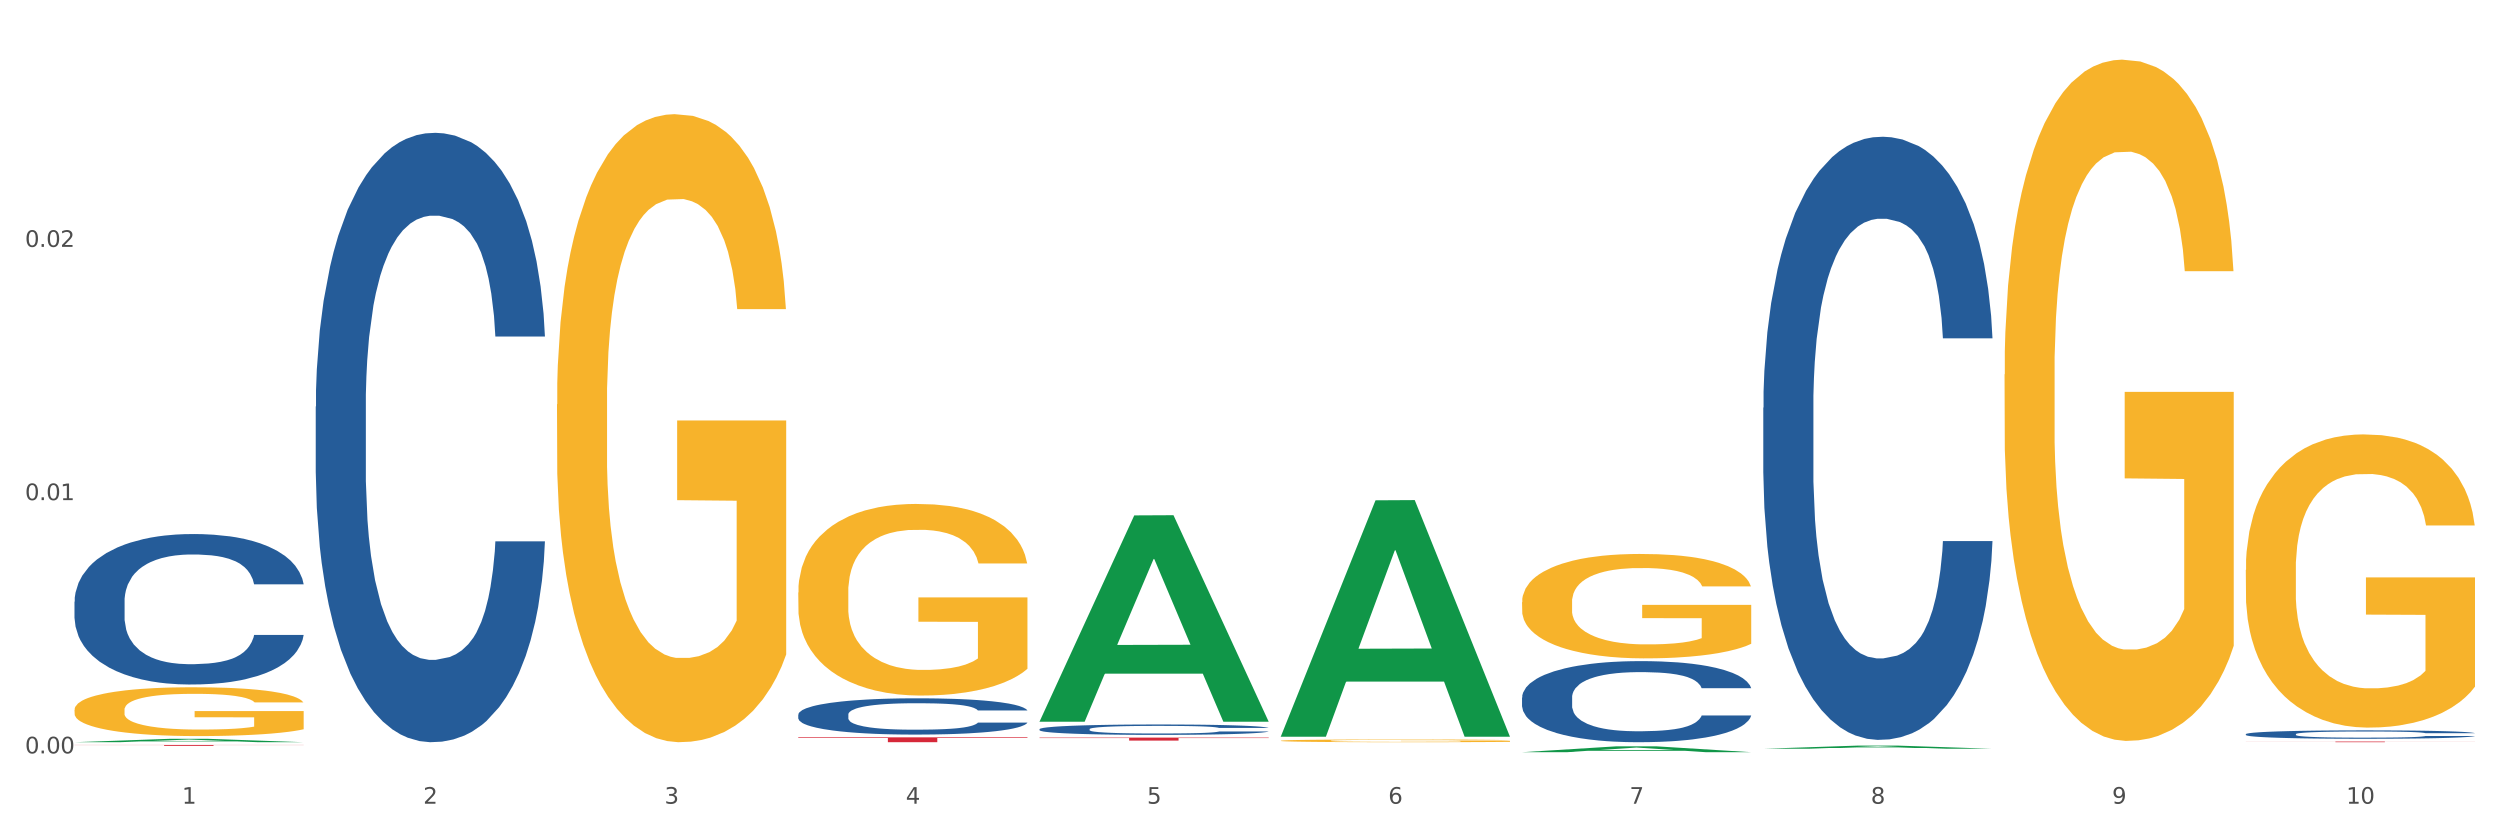 <?xml version="1.0" encoding="utf-8" standalone="no"?>
<!DOCTYPE svg PUBLIC "-//W3C//DTD SVG 1.1//EN"
  "http://www.w3.org/Graphics/SVG/1.1/DTD/svg11.dtd">
<svg xmlns:xlink="http://www.w3.org/1999/xlink" width="1080pt" height="360pt" viewBox="0 0 1080 360" xmlns="http://www.w3.org/2000/svg" version="1.1">
 <rect x="0" y="0" width="1080" height="360" fill="#333333" stroke="none"/>
 <defs>
  <style type="text/css">*{stroke-linejoin: round; stroke-linecap: butt}</style>
 </defs>
 <g id="figure_1">
  <g id="patch_1">
   <path d="M 0 360 
L 1080 360 
L 1080 0 
L 0 0 
z
" style="fill: #ffffff; stroke: #ffffff; stroke-linejoin: miter"/>
  </g>
  <g id="axes_1">
   <g id="matplotlib.axis_1">
    <g id="xtick_1">
     <g id="text_1">
      <!-- 1 -->
      <g style="fill: #4d4d4d" transform="translate(78.627 347.204) scale(0.096 -0.096)">
       <defs>
        <path id="DejaVuSans-31" d="M 794 531 
L 1825 531 
L 1825 4091 
L 703 3866 
L 703 4441 
L 1819 4666 
L 2450 4666 
L 2450 531 
L 3481 531 
L 3481 0 
L 794 0 
L 794 531 
z
" transform="scale(0.016)"/>
       </defs>
       <use xlink:href="#DejaVuSans-31"/>
      </g>
     </g>
    </g>
    <g id="xtick_2">
     <g id="text_2">
      <!-- 2 -->
      <g style="fill: #4d4d4d" transform="translate(182.851 347.204) scale(0.096 -0.096)">
       <defs>
        <path id="DejaVuSans-32" d="M 1228 531 
L 3431 531 
L 3431 0 
L 469 0 
L 469 531 
Q 828 903 1448 1529 
Q 2069 2156 2228 2338 
Q 2531 2678 2651 2914 
Q 2772 3150 2772 3378 
Q 2772 3750 2511 3984 
Q 2250 4219 1831 4219 
Q 1534 4219 1204 4116 
Q 875 4013 500 3803 
L 500 4441 
Q 881 4594 1212 4672 
Q 1544 4750 1819 4750 
Q 2544 4750 2975 4387 
Q 3406 4025 3406 3419 
Q 3406 3131 3298 2873 
Q 3191 2616 2906 2266 
Q 2828 2175 2409 1742 
Q 1991 1309 1228 531 
z
" transform="scale(0.016)"/>
       </defs>
       <use xlink:href="#DejaVuSans-32"/>
      </g>
     </g>
    </g>
    <g id="xtick_3">
     <g id="text_3">
      <!-- 3 -->
      <g style="fill: #4d4d4d" transform="translate(287.074 347.204) scale(0.096 -0.096)">
       <defs>
        <path id="DejaVuSans-33" d="M 2597 2516 
Q 3050 2419 3304 2112 
Q 3559 1806 3559 1356 
Q 3559 666 3084 287 
Q 2609 -91 1734 -91 
Q 1441 -91 1130 -33 
Q 819 25 488 141 
L 488 750 
Q 750 597 1062 519 
Q 1375 441 1716 441 
Q 2309 441 2620 675 
Q 2931 909 2931 1356 
Q 2931 1769 2642 2001 
Q 2353 2234 1838 2234 
L 1294 2234 
L 1294 2753 
L 1863 2753 
Q 2328 2753 2575 2939 
Q 2822 3125 2822 3475 
Q 2822 3834 2567 4026 
Q 2313 4219 1838 4219 
Q 1578 4219 1281 4162 
Q 984 4106 628 3988 
L 628 4550 
Q 988 4650 1302 4700 
Q 1616 4750 1894 4750 
Q 2613 4750 3031 4423 
Q 3450 4097 3450 3541 
Q 3450 3153 3228 2886 
Q 3006 2619 2597 2516 
z
" transform="scale(0.016)"/>
       </defs>
       <use xlink:href="#DejaVuSans-33"/>
      </g>
     </g>
    </g>
    <g id="xtick_4">
     <g id="text_4">
      <!-- 4 -->
      <g style="fill: #4d4d4d" transform="translate(391.298 347.204) scale(0.096 -0.096)">
       <defs>
        <path id="DejaVuSans-34" d="M 2419 4116 
L 825 1625 
L 2419 1625 
L 2419 4116 
z
M 2253 4666 
L 3047 4666 
L 3047 1625 
L 3713 1625 
L 3713 1100 
L 3047 1100 
L 3047 0 
L 2419 0 
L 2419 1100 
L 313 1100 
L 313 1709 
L 2253 4666 
z
" transform="scale(0.016)"/>
       </defs>
       <use xlink:href="#DejaVuSans-34"/>
      </g>
     </g>
    </g>
    <g id="xtick_5">
     <g id="text_5">
      <!-- 5 -->
      <g style="fill: #4d4d4d" transform="translate(495.522 347.204) scale(0.096 -0.096)">
       <defs>
        <path id="DejaVuSans-35" d="M 691 4666 
L 3169 4666 
L 3169 4134 
L 1269 4134 
L 1269 2991 
Q 1406 3038 1543 3061 
Q 1681 3084 1819 3084 
Q 2600 3084 3056 2656 
Q 3513 2228 3513 1497 
Q 3513 744 3044 326 
Q 2575 -91 1722 -91 
Q 1428 -91 1123 -41 
Q 819 9 494 109 
L 494 744 
Q 775 591 1075 516 
Q 1375 441 1709 441 
Q 2250 441 2565 725 
Q 2881 1009 2881 1497 
Q 2881 1984 2565 2268 
Q 2250 2553 1709 2553 
Q 1456 2553 1204 2497 
Q 953 2441 691 2322 
L 691 4666 
z
" transform="scale(0.016)"/>
       </defs>
       <use xlink:href="#DejaVuSans-35"/>
      </g>
     </g>
    </g>
    <g id="xtick_6">
     <g id="text_6">
      <!-- 6 -->
      <g style="fill: #4d4d4d" transform="translate(599.745 347.204) scale(0.096 -0.096)">
       <defs>
        <path id="DejaVuSans-36" d="M 2113 2584 
Q 1688 2584 1439 2293 
Q 1191 2003 1191 1497 
Q 1191 994 1439 701 
Q 1688 409 2113 409 
Q 2538 409 2786 701 
Q 3034 994 3034 1497 
Q 3034 2003 2786 2293 
Q 2538 2584 2113 2584 
z
M 3366 4563 
L 3366 3988 
Q 3128 4100 2886 4159 
Q 2644 4219 2406 4219 
Q 1781 4219 1451 3797 
Q 1122 3375 1075 2522 
Q 1259 2794 1537 2939 
Q 1816 3084 2150 3084 
Q 2853 3084 3261 2657 
Q 3669 2231 3669 1497 
Q 3669 778 3244 343 
Q 2819 -91 2113 -91 
Q 1303 -91 875 529 
Q 447 1150 447 2328 
Q 447 3434 972 4092 
Q 1497 4750 2381 4750 
Q 2619 4750 2861 4703 
Q 3103 4656 3366 4563 
z
" transform="scale(0.016)"/>
       </defs>
       <use xlink:href="#DejaVuSans-36"/>
      </g>
     </g>
    </g>
    <g id="xtick_7">
     <g id="text_7">
      <!-- 7 -->
      <g style="fill: #4d4d4d" transform="translate(703.969 347.204) scale(0.096 -0.096)">
       <defs>
        <path id="DejaVuSans-37" d="M 525 4666 
L 3525 4666 
L 3525 4397 
L 1831 0 
L 1172 0 
L 2766 4134 
L 525 4134 
L 525 4666 
z
" transform="scale(0.016)"/>
       </defs>
       <use xlink:href="#DejaVuSans-37"/>
      </g>
     </g>
    </g>
    <g id="xtick_8">
     <g id="text_8">
      <!-- 8 -->
      <g style="fill: #4d4d4d" transform="translate(808.193 347.204) scale(0.096 -0.096)">
       <defs>
        <path id="DejaVuSans-38" d="M 2034 2216 
Q 1584 2216 1326 1975 
Q 1069 1734 1069 1313 
Q 1069 891 1326 650 
Q 1584 409 2034 409 
Q 2484 409 2743 651 
Q 3003 894 3003 1313 
Q 3003 1734 2745 1975 
Q 2488 2216 2034 2216 
z
M 1403 2484 
Q 997 2584 770 2862 
Q 544 3141 544 3541 
Q 544 4100 942 4425 
Q 1341 4750 2034 4750 
Q 2731 4750 3128 4425 
Q 3525 4100 3525 3541 
Q 3525 3141 3298 2862 
Q 3072 2584 2669 2484 
Q 3125 2378 3379 2068 
Q 3634 1759 3634 1313 
Q 3634 634 3220 271 
Q 2806 -91 2034 -91 
Q 1263 -91 848 271 
Q 434 634 434 1313 
Q 434 1759 690 2068 
Q 947 2378 1403 2484 
z
M 1172 3481 
Q 1172 3119 1398 2916 
Q 1625 2713 2034 2713 
Q 2441 2713 2670 2916 
Q 2900 3119 2900 3481 
Q 2900 3844 2670 4047 
Q 2441 4250 2034 4250 
Q 1625 4250 1398 4047 
Q 1172 3844 1172 3481 
z
" transform="scale(0.016)"/>
       </defs>
       <use xlink:href="#DejaVuSans-38"/>
      </g>
     </g>
    </g>
    <g id="xtick_9">
     <g id="text_9">
      <!-- 9 -->
      <g style="fill: #4d4d4d" transform="translate(912.416 347.204) scale(0.096 -0.096)">
       <defs>
        <path id="DejaVuSans-39" d="M 703 97 
L 703 672 
Q 941 559 1184 500 
Q 1428 441 1663 441 
Q 2288 441 2617 861 
Q 2947 1281 2994 2138 
Q 2813 1869 2534 1725 
Q 2256 1581 1919 1581 
Q 1219 1581 811 2004 
Q 403 2428 403 3163 
Q 403 3881 828 4315 
Q 1253 4750 1959 4750 
Q 2769 4750 3195 4129 
Q 3622 3509 3622 2328 
Q 3622 1225 3098 567 
Q 2575 -91 1691 -91 
Q 1453 -91 1209 -44 
Q 966 3 703 97 
z
M 1959 2075 
Q 2384 2075 2632 2365 
Q 2881 2656 2881 3163 
Q 2881 3666 2632 3958 
Q 2384 4250 1959 4250 
Q 1534 4250 1286 3958 
Q 1038 3666 1038 3163 
Q 1038 2656 1286 2365 
Q 1534 2075 1959 2075 
z
" transform="scale(0.016)"/>
       </defs>
       <use xlink:href="#DejaVuSans-39"/>
      </g>
     </g>
    </g>
    <g id="xtick_10">
     <g id="text_10">
      <!-- 10 -->
      <g style="fill: #4d4d4d" transform="translate(1013.586 347.204) scale(0.096 -0.096)">
       <defs>
        <path id="DejaVuSans-30" d="M 2034 4250 
Q 1547 4250 1301 3770 
Q 1056 3291 1056 2328 
Q 1056 1369 1301 889 
Q 1547 409 2034 409 
Q 2525 409 2770 889 
Q 3016 1369 3016 2328 
Q 3016 3291 2770 3770 
Q 2525 4250 2034 4250 
z
M 2034 4750 
Q 2819 4750 3233 4129 
Q 3647 3509 3647 2328 
Q 3647 1150 3233 529 
Q 2819 -91 2034 -91 
Q 1250 -91 836 529 
Q 422 1150 422 2328 
Q 422 3509 836 4129 
Q 1250 4750 2034 4750 
z
" transform="scale(0.016)"/>
       </defs>
       <use xlink:href="#DejaVuSans-31"/>
       <use xlink:href="#DejaVuSans-30" transform="translate(63.623 0)"/>
      </g>
     </g>
    </g>
    <g id="xtick_11"/>
    <g id="xtick_12"/>
    <g id="xtick_13"/>
    <g id="xtick_14"/>
    <g id="xtick_15"/>
    <g id="xtick_16"/>
    <g id="xtick_17"/>
    <g id="xtick_18"/>
    <g id="xtick_19"/>
   </g>
   <g id="matplotlib.axis_2">
    <g id="ytick_1">
     <g id="text_11">
      <!-- 0.00 -->
      <g style="fill: #4d4d4d" transform="translate(10.8 325.468) scale(0.096 -0.096)">
       <defs>
        <path id="DejaVuSans-2e" d="M 684 794 
L 1344 794 
L 1344 0 
L 684 0 
L 684 794 
z
" transform="scale(0.016)"/>
       </defs>
       <use xlink:href="#DejaVuSans-30"/>
       <use xlink:href="#DejaVuSans-2e" transform="translate(63.623 0)"/>
       <use xlink:href="#DejaVuSans-30" transform="translate(95.41 0)"/>
       <use xlink:href="#DejaVuSans-30" transform="translate(159.033 0)"/>
      </g>
     </g>
    </g>
    <g id="ytick_2">
     <g id="text_12">
      <!-- 0.01 -->
      <g style="fill: #4d4d4d" transform="translate(10.8 216.062) scale(0.096 -0.096)">
       <use xlink:href="#DejaVuSans-30"/>
       <use xlink:href="#DejaVuSans-2e" transform="translate(63.623 0)"/>
       <use xlink:href="#DejaVuSans-30" transform="translate(95.41 0)"/>
       <use xlink:href="#DejaVuSans-31" transform="translate(159.033 0)"/>
      </g>
     </g>
    </g>
    <g id="ytick_3">
     <g id="text_13">
      <!-- 0.02 -->
      <g style="fill: #4d4d4d" transform="translate(10.8 106.656) scale(0.096 -0.096)">
       <use xlink:href="#DejaVuSans-30"/>
       <use xlink:href="#DejaVuSans-2e" transform="translate(63.623 0)"/>
       <use xlink:href="#DejaVuSans-30" transform="translate(95.41 0)"/>
       <use xlink:href="#DejaVuSans-32" transform="translate(159.033 0)"/>
      </g>
     </g>
    </g>
    <g id="ytick_4"/>
    <g id="ytick_5"/>
    <g id="ytick_6"/>
   </g>
   <g id="PolyCollection_1">
    <path d="M 32.175 320.634 
L 32.277 320.632 
L 73.107 319.174 
L 90.051 319.173 
L 131.187 320.637 
L 111.589 320.637 
L 102.709 320.296 
L 60.552 320.296 
L 60.246 320.301 
L 51.671 320.637 
L 32.175 320.637 
L 32.175 320.634 
L 65.86 320.092 
L 97.401 320.091 
L 81.783 319.485 
L 81.579 319.482 
L 81.375 319.486 
L 65.758 320.091 
L 65.86 320.092 
L 32.175 320.634 
z
" clip-path="url(#pad67a670ba)" style="fill: #109648"/>
    <path d="M 761.74 176.147 
L 761.857 175.909 
L 761.857 169.246 
L 762.208 160.204 
L 763.496 143.547 
L 765.134 130.935 
L 767.943 116.181 
L 769.465 109.994 
L 771.454 103.093 
L 775.551 91.909 
L 780.232 82.391 
L 783.509 77.155 
L 785.967 73.824 
L 791.467 67.875 
L 794.627 65.257 
L 797.904 63.116 
L 800.713 61.688 
L 805.395 60.022 
L 809.14 59.308 
L 813.47 59.07 
L 817.098 59.308 
L 821.897 60.26 
L 828.919 63.116 
L 831.611 64.781 
L 835.239 67.637 
L 838.984 71.444 
L 842.027 75.252 
L 845.538 80.725 
L 849.166 87.864 
L 852.677 96.906 
L 855.135 105.235 
L 857.125 114.039 
L 858.88 124.748 
L 860.168 136.408 
L 860.753 146.164 
L 839.335 146.164 
L 838.75 137.36 
L 837.58 127.841 
L 836.409 121.416 
L 835.122 116.181 
L 833.132 110.232 
L 831.377 106.425 
L 828.451 101.903 
L 825.759 99.048 
L 823.535 97.382 
L 820.843 95.954 
L 815.109 94.527 
L 811.012 94.527 
L 808.438 95.003 
L 805.278 96.192 
L 802.586 97.858 
L 799.426 100.714 
L 796.968 103.807 
L 794.51 107.852 
L 793.106 110.708 
L 790.999 115.943 
L 789.595 120.226 
L 787.722 127.603 
L 786.669 132.838 
L 784.796 146.402 
L 783.977 156.397 
L 783.626 163.297 
L 783.392 170.912 
L 783.392 208.034 
L 784.094 224.691 
L 784.679 231.83 
L 785.616 239.921 
L 787.371 250.391 
L 789.946 260.624 
L 792.638 268 
L 794.862 272.522 
L 796.968 275.853 
L 799.075 278.471 
L 801.65 280.85 
L 803.756 282.278 
L 806.916 283.706 
L 810.661 284.42 
L 813.587 284.42 
L 819.556 283.23 
L 822.248 282.04 
L 824.823 280.374 
L 827.632 277.757 
L 829.855 274.901 
L 831.143 272.76 
L 833.249 268.238 
L 834.888 263.479 
L 836.292 258.006 
L 837.229 253.247 
L 838.282 246.108 
L 839.101 238.017 
L 839.335 233.734 
L 860.753 233.734 
L 860.285 242.301 
L 859.465 250.629 
L 857.827 261.813 
L 856.539 268.238 
L 854.55 276.091 
L 852.443 282.754 
L 849.517 290.131 
L 846.825 295.604 
L 844.017 300.363 
L 840.974 304.646 
L 835.473 310.595 
L 833.483 312.261 
L 829.27 315.117 
L 825.993 316.782 
L 821.195 318.448 
L 816.279 319.4 
L 811.13 319.638 
L 806.565 319.162 
L 801.533 317.734 
L 798.373 316.307 
L 794.862 314.165 
L 790.765 310.833 
L 786.903 306.788 
L 783.275 302.029 
L 779.881 296.556 
L 776.721 290.369 
L 772.625 280.136 
L 769.582 270.142 
L 767.358 260.862 
L 765.837 253.009 
L 764.315 243.014 
L 763.496 236.114 
L 762.208 219.456 
L 761.74 203.989 
L 761.74 176.147 
z
" clip-path="url(#pad67a670ba)" style="fill: #255c99"/>
    <path d="M 657.517 301.343 
L 657.634 301.311 
L 657.634 300.415 
L 657.985 299.199 
L 659.272 296.96 
L 660.911 295.264 
L 663.72 293.28 
L 665.241 292.448 
L 667.231 291.52 
L 671.327 290.017 
L 676.008 288.737 
L 679.285 288.033 
L 681.743 287.585 
L 687.244 286.785 
L 690.404 286.433 
L 693.681 286.145 
L 696.49 285.953 
L 701.171 285.729 
L 704.916 285.633 
L 709.247 285.601 
L 712.875 285.633 
L 717.673 285.761 
L 724.695 286.145 
L 727.387 286.369 
L 731.015 286.753 
L 734.76 287.265 
L 737.803 287.777 
L 741.314 288.513 
L 744.943 289.473 
L 748.454 290.688 
L 750.911 291.808 
L 752.901 292.992 
L 754.657 294.432 
L 755.944 296 
L 756.529 297.312 
L 735.112 297.312 
L 734.526 296.128 
L 733.356 294.848 
L 732.186 293.984 
L 730.898 293.28 
L 728.909 292.48 
L 727.153 291.968 
L 724.227 291.36 
L 721.535 290.976 
L 719.312 290.752 
L 716.62 290.561 
L 710.885 290.369 
L 706.789 290.369 
L 704.214 290.433 
L 701.054 290.593 
L 698.362 290.816 
L 695.202 291.2 
L 692.745 291.616 
L 690.287 292.16 
L 688.882 292.544 
L 686.776 293.248 
L 685.371 293.824 
L 683.499 294.816 
L 682.445 295.52 
L 680.573 297.344 
L 679.754 298.687 
L 679.402 299.615 
L 679.168 300.639 
L 679.168 305.631 
L 679.871 307.87 
L 680.456 308.83 
L 681.392 309.918 
L 683.148 311.326 
L 685.722 312.702 
L 688.414 313.693 
L 690.638 314.301 
L 692.745 314.749 
L 694.851 315.101 
L 697.426 315.421 
L 699.533 315.613 
L 702.693 315.805 
L 706.438 315.901 
L 709.364 315.901 
L 715.332 315.741 
L 718.024 315.581 
L 720.599 315.357 
L 723.408 315.005 
L 725.632 314.621 
L 726.919 314.333 
L 729.026 313.725 
L 730.664 313.086 
L 732.069 312.35 
L 733.005 311.71 
L 734.058 310.75 
L 734.877 309.662 
L 735.112 309.086 
L 756.529 309.086 
L 756.061 310.238 
L 755.242 311.358 
L 753.603 312.862 
L 752.316 313.725 
L 750.326 314.781 
L 748.22 315.677 
L 745.294 316.669 
L 742.602 317.405 
L 739.793 318.045 
L 736.75 318.621 
L 731.249 319.421 
L 729.26 319.645 
L 725.046 320.029 
L 721.769 320.253 
L 716.971 320.477 
L 712.055 320.605 
L 706.906 320.637 
L 702.341 320.573 
L 697.309 320.381 
L 694.149 320.189 
L 690.638 319.901 
L 686.542 319.453 
L 682.679 318.909 
L 679.051 318.269 
L 675.657 317.533 
L 672.497 316.701 
L 668.401 315.325 
L 665.358 313.981 
L 663.134 312.734 
L 661.613 311.678 
L 660.091 310.334 
L 659.272 309.406 
L 657.985 307.166 
L 657.517 305.087 
L 657.517 301.343 
z
" clip-path="url(#pad67a670ba)" style="fill: #255c99"/>
    <path d="M 449.069 314.996 
L 449.187 314.992 
L 449.187 314.877 
L 449.538 314.721 
L 450.825 314.433 
L 452.464 314.215 
L 455.272 313.961 
L 456.794 313.854 
L 458.783 313.735 
L 462.88 313.542 
L 467.561 313.378 
L 470.838 313.287 
L 473.296 313.23 
L 478.797 313.127 
L 481.957 313.082 
L 485.234 313.045 
L 488.042 313.02 
L 492.724 312.992 
L 496.469 312.979 
L 500.799 312.975 
L 504.427 312.979 
L 509.226 312.996 
L 516.248 313.045 
L 518.94 313.074 
L 522.568 313.123 
L 526.313 313.189 
L 529.356 313.255 
L 532.867 313.349 
L 536.495 313.472 
L 540.006 313.628 
L 542.464 313.772 
L 544.454 313.924 
L 546.209 314.109 
L 547.497 314.31 
L 548.082 314.478 
L 526.664 314.478 
L 526.079 314.326 
L 524.909 314.162 
L 523.738 314.051 
L 522.451 313.961 
L 520.461 313.858 
L 518.706 313.792 
L 515.78 313.714 
L 513.088 313.665 
L 510.864 313.636 
L 508.173 313.612 
L 502.438 313.587 
L 498.342 313.587 
L 495.767 313.595 
L 492.607 313.616 
L 489.915 313.645 
L 486.755 313.694 
L 484.297 313.747 
L 481.84 313.817 
L 480.435 313.866 
L 478.328 313.957 
L 476.924 314.031 
L 475.051 314.158 
L 473.998 314.248 
L 472.126 314.482 
L 471.306 314.655 
L 470.955 314.774 
L 470.721 314.905 
L 470.721 315.546 
L 471.423 315.833 
L 472.009 315.957 
L 472.945 316.096 
L 474.7 316.277 
L 477.275 316.453 
L 479.967 316.581 
L 482.191 316.659 
L 484.297 316.716 
L 486.404 316.761 
L 488.979 316.803 
L 491.085 316.827 
L 494.245 316.852 
L 497.991 316.864 
L 500.916 316.864 
L 506.885 316.844 
L 509.577 316.823 
L 512.152 316.794 
L 514.961 316.749 
L 517.184 316.7 
L 518.472 316.663 
L 520.578 316.585 
L 522.217 316.503 
L 523.621 316.408 
L 524.558 316.326 
L 525.611 316.203 
L 526.43 316.063 
L 526.664 315.989 
L 548.082 315.989 
L 547.614 316.137 
L 546.795 316.281 
L 545.156 316.474 
L 543.869 316.585 
L 541.879 316.72 
L 539.772 316.835 
L 536.846 316.963 
L 534.155 317.057 
L 531.346 317.139 
L 528.303 317.213 
L 522.802 317.316 
L 520.813 317.345 
L 516.599 317.394 
L 513.322 317.423 
L 508.524 317.451 
L 503.608 317.468 
L 498.459 317.472 
L 493.894 317.464 
L 488.862 317.439 
L 485.702 317.414 
L 482.191 317.377 
L 478.094 317.32 
L 474.232 317.25 
L 470.604 317.168 
L 467.21 317.074 
L 464.05 316.967 
L 459.954 316.79 
L 456.911 316.618 
L 454.687 316.458 
L 453.166 316.322 
L 451.644 316.15 
L 450.825 316.03 
L 449.538 315.743 
L 449.069 315.476 
L 449.069 314.996 
z
" clip-path="url(#pad67a670ba)" style="fill: #255c99"/>
    <path d="M 344.846 308.711 
L 344.963 308.697 
L 344.963 308.296 
L 345.314 307.752 
L 346.601 306.75 
L 348.24 305.991 
L 351.049 305.103 
L 352.57 304.731 
L 354.56 304.316 
L 358.656 303.643 
L 363.338 303.07 
L 366.615 302.755 
L 369.072 302.555 
L 374.573 302.197 
L 377.733 302.039 
L 381.01 301.91 
L 383.819 301.824 
L 388.5 301.724 
L 392.245 301.681 
L 396.576 301.667 
L 400.204 301.681 
L 405.002 301.739 
L 412.025 301.91 
L 414.716 302.011 
L 418.344 302.182 
L 422.09 302.411 
L 425.133 302.641 
L 428.644 302.97 
L 432.272 303.399 
L 435.783 303.943 
L 438.241 304.445 
L 440.23 304.974 
L 441.986 305.619 
L 443.273 306.32 
L 443.858 306.907 
L 422.441 306.907 
L 421.856 306.377 
L 420.685 305.805 
L 419.515 305.418 
L 418.227 305.103 
L 416.238 304.745 
L 414.482 304.516 
L 411.556 304.244 
L 408.865 304.072 
L 406.641 303.972 
L 403.949 303.886 
L 398.214 303.8 
L 394.118 303.8 
L 391.543 303.829 
L 388.383 303.9 
L 385.691 304.001 
L 382.531 304.173 
L 380.074 304.359 
L 377.616 304.602 
L 376.211 304.774 
L 374.105 305.089 
L 372.7 305.347 
L 370.828 305.79 
L 369.775 306.105 
L 367.902 306.921 
L 367.083 307.523 
L 366.732 307.938 
L 366.498 308.396 
L 366.498 310.63 
L 367.2 311.632 
L 367.785 312.061 
L 368.721 312.548 
L 370.477 313.178 
L 373.052 313.794 
L 375.743 314.238 
L 377.967 314.51 
L 380.074 314.71 
L 382.18 314.868 
L 384.755 315.011 
L 386.862 315.097 
L 390.022 315.183 
L 393.767 315.226 
L 396.693 315.226 
L 402.662 315.154 
L 405.353 315.082 
L 407.928 314.982 
L 410.737 314.825 
L 412.961 314.653 
L 414.248 314.524 
L 416.355 314.252 
L 417.993 313.966 
L 419.398 313.636 
L 420.334 313.35 
L 421.387 312.92 
L 422.207 312.434 
L 422.441 312.176 
L 443.858 312.176 
L 443.39 312.691 
L 442.571 313.193 
L 440.932 313.865 
L 439.645 314.252 
L 437.655 314.724 
L 435.549 315.125 
L 432.623 315.569 
L 429.931 315.899 
L 427.122 316.185 
L 424.079 316.443 
L 418.579 316.801 
L 416.589 316.901 
L 412.376 317.073 
L 409.099 317.173 
L 404.3 317.273 
L 399.385 317.33 
L 394.235 317.345 
L 389.671 317.316 
L 384.638 317.23 
L 381.478 317.144 
L 377.967 317.015 
L 373.871 316.815 
L 370.009 316.571 
L 366.38 316.285 
L 362.986 315.956 
L 359.826 315.584 
L 355.73 314.968 
L 352.687 314.367 
L 350.464 313.808 
L 348.942 313.336 
L 347.421 312.734 
L 346.601 312.319 
L 345.314 311.317 
L 344.846 310.386 
L 344.846 308.711 
z
" clip-path="url(#pad67a670ba)" style="fill: #255c99"/>
    <path d="M 136.399 175.665 
L 136.516 175.424 
L 136.516 168.693 
L 136.867 159.557 
L 138.154 142.727 
L 139.793 129.985 
L 142.602 115.079 
L 144.123 108.829 
L 146.113 101.856 
L 150.209 90.557 
L 154.89 80.94 
L 158.167 75.651 
L 160.625 72.285 
L 166.126 66.275 
L 169.286 63.63 
L 172.563 61.466 
L 175.372 60.024 
L 180.053 58.341 
L 183.798 57.62 
L 188.129 57.379 
L 191.757 57.62 
L 196.555 58.581 
L 203.577 61.466 
L 206.269 63.149 
L 209.897 66.034 
L 213.642 69.881 
L 216.685 73.728 
L 220.196 79.257 
L 223.824 86.47 
L 227.336 95.606 
L 229.793 104.02 
L 231.783 112.916 
L 233.538 123.734 
L 234.826 135.515 
L 235.411 145.372 
L 213.993 145.372 
L 213.408 136.477 
L 212.238 126.86 
L 211.068 120.369 
L 209.78 115.079 
L 207.791 109.069 
L 206.035 105.222 
L 203.109 100.654 
L 200.417 97.769 
L 198.194 96.086 
L 195.502 94.644 
L 189.767 93.201 
L 185.671 93.201 
L 183.096 93.682 
L 179.936 94.884 
L 177.244 96.567 
L 174.084 99.452 
L 171.626 102.578 
L 169.169 106.665 
L 167.764 109.55 
L 165.658 114.839 
L 164.253 119.167 
L 162.381 126.619 
L 161.327 131.909 
L 159.455 145.612 
L 158.635 155.71 
L 158.284 162.682 
L 158.05 170.376 
L 158.05 207.881 
L 158.752 224.71 
L 159.338 231.922 
L 160.274 240.097 
L 162.029 250.675 
L 164.604 261.013 
L 167.296 268.466 
L 169.52 273.034 
L 171.626 276.4 
L 173.733 279.044 
L 176.308 281.448 
L 178.415 282.891 
L 181.575 284.333 
L 185.32 285.055 
L 188.246 285.055 
L 194.214 283.853 
L 196.906 282.651 
L 199.481 280.968 
L 202.29 278.323 
L 204.514 275.438 
L 205.801 273.274 
L 207.908 268.706 
L 209.546 263.898 
L 210.951 258.368 
L 211.887 253.56 
L 212.94 246.347 
L 213.759 238.173 
L 213.993 233.846 
L 235.411 233.846 
L 234.943 242.501 
L 234.124 250.915 
L 232.485 262.215 
L 231.198 268.706 
L 229.208 276.64 
L 227.102 283.372 
L 224.176 290.825 
L 221.484 296.354 
L 218.675 301.163 
L 215.632 305.49 
L 210.131 311.501 
L 208.142 313.184 
L 203.928 316.069 
L 200.651 317.752 
L 195.853 319.434 
L 190.937 320.396 
L 185.788 320.637 
L 181.223 320.156 
L 176.191 318.713 
L 173.031 317.271 
L 169.52 315.107 
L 165.424 311.741 
L 161.561 307.654 
L 157.933 302.846 
L 154.539 297.316 
L 151.379 291.065 
L 147.283 280.727 
L 144.24 270.63 
L 142.016 261.253 
L 140.495 253.32 
L 138.973 243.222 
L 138.154 236.25 
L 136.867 219.421 
L 136.399 203.794 
L 136.399 175.665 
z
" clip-path="url(#pad67a670ba)" style="fill: #255c99"/>
    <path d="M 32.175 259.912 
L 32.292 259.853 
L 32.292 258.191 
L 32.643 255.934 
L 33.931 251.778 
L 35.569 248.632 
L 38.378 244.951 
L 39.899 243.407 
L 41.889 241.685 
L 45.985 238.895 
L 50.667 236.52 
L 53.944 235.214 
L 56.401 234.383 
L 61.902 232.898 
L 65.062 232.245 
L 68.339 231.711 
L 71.148 231.355 
L 75.829 230.939 
L 79.575 230.761 
L 83.905 230.702 
L 87.533 230.761 
L 92.331 230.999 
L 99.354 231.711 
L 102.045 232.127 
L 105.674 232.839 
L 109.419 233.789 
L 112.462 234.739 
L 115.973 236.104 
L 119.601 237.886 
L 123.112 240.142 
L 125.57 242.22 
L 127.559 244.416 
L 129.315 247.088 
L 130.602 249.997 
L 131.187 252.432 
L 109.77 252.432 
L 109.185 250.235 
L 108.014 247.86 
L 106.844 246.257 
L 105.557 244.951 
L 103.567 243.466 
L 101.811 242.517 
L 98.886 241.388 
L 96.194 240.676 
L 93.97 240.26 
L 91.278 239.904 
L 85.543 239.548 
L 81.447 239.548 
L 78.872 239.667 
L 75.712 239.964 
L 73.021 240.379 
L 69.861 241.092 
L 67.403 241.863 
L 64.945 242.873 
L 63.541 243.585 
L 61.434 244.891 
L 60.03 245.96 
L 58.157 247.801 
L 57.104 249.107 
L 55.231 252.491 
L 54.412 254.984 
L 54.061 256.706 
L 53.827 258.606 
L 53.827 267.868 
L 54.529 272.024 
L 55.114 273.805 
L 56.05 275.824 
L 57.806 278.436 
L 60.381 280.989 
L 63.072 282.83 
L 65.296 283.958 
L 67.403 284.789 
L 69.509 285.442 
L 72.084 286.036 
L 74.191 286.392 
L 77.351 286.748 
L 81.096 286.926 
L 84.022 286.926 
L 89.991 286.629 
L 92.683 286.332 
L 95.257 285.917 
L 98.066 285.264 
L 100.29 284.551 
L 101.577 284.017 
L 103.684 282.889 
L 105.322 281.701 
L 106.727 280.336 
L 107.663 279.149 
L 108.717 277.367 
L 109.536 275.349 
L 109.77 274.28 
L 131.187 274.28 
L 130.719 276.417 
L 129.9 278.495 
L 128.262 281.286 
L 126.974 282.889 
L 124.985 284.848 
L 122.878 286.511 
L 119.952 288.351 
L 117.26 289.717 
L 114.451 290.904 
L 111.408 291.973 
L 105.908 293.457 
L 103.918 293.873 
L 99.705 294.585 
L 96.428 295.001 
L 91.629 295.416 
L 86.714 295.654 
L 81.564 295.713 
L 77 295.594 
L 71.967 295.238 
L 68.807 294.882 
L 65.296 294.348 
L 61.2 293.516 
L 57.338 292.507 
L 53.71 291.32 
L 50.316 289.954 
L 47.156 288.41 
L 43.059 285.857 
L 40.016 283.364 
L 37.793 281.048 
L 36.271 279.089 
L 34.75 276.596 
L 33.931 274.874 
L 32.643 270.718 
L 32.175 266.859 
L 32.175 259.912 
z
" clip-path="url(#pad67a670ba)" style="fill: #255c99"/>
    <path d="M 32.175 321.821 
L 131.187 321.821 
L 131.187 321.876 
L 92.239 321.877 
L 92.239 322.22 
L 70.888 322.22 
L 70.888 321.877 
L 32.175 321.876 
L 32.175 321.821 
L 32.175 321.821 
z
" clip-path="url(#pad67a670ba)" style="fill: #d62839"/>
    <path d="M 344.846 318.529 
L 443.858 318.529 
L 443.858 318.822 
L 404.91 318.824 
L 404.91 320.637 
L 383.559 320.637 
L 383.559 318.824 
L 344.846 318.822 
L 344.846 318.531 
L 344.846 318.529 
z
" clip-path="url(#pad67a670ba)" style="fill: #d62839"/>
    <path d="M 449.069 318.656 
L 548.082 318.656 
L 548.082 318.835 
L 509.134 318.836 
L 509.134 319.942 
L 487.783 319.942 
L 487.783 318.836 
L 449.069 318.835 
L 449.069 318.657 
L 449.069 318.656 
z
" clip-path="url(#pad67a670ba)" style="fill: #d62839"/>
    <path d="M 970.188 320.34 
L 1069.2 320.34 
L 1069.2 320.381 
L 1030.252 320.382 
L 1030.252 320.637 
L 1008.901 320.637 
L 1008.901 320.382 
L 970.188 320.381 
L 970.188 320.34 
L 970.188 320.34 
z
" clip-path="url(#pad67a670ba)" style="fill: #d62839"/>
    <path d="M 32.175 306.644 
L 32.292 306.624 
L 32.292 305.931 
L 32.526 305.334 
L 33.695 303.889 
L 35.448 302.695 
L 36.734 302.059 
L 38.02 301.539 
L 39.54 301.019 
L 41.41 300.48 
L 44.8 299.69 
L 46.904 299.286 
L 49.476 298.862 
L 54.152 298.246 
L 57.542 297.899 
L 61.049 297.61 
L 66.777 297.263 
L 70.517 297.109 
L 74.492 296.994 
L 79.285 296.917 
L 82.909 296.897 
L 90.858 296.955 
L 97.638 297.128 
L 100.911 297.263 
L 105.119 297.494 
L 107.34 297.649 
L 110.964 297.957 
L 114.705 298.361 
L 117.277 298.708 
L 121.134 299.363 
L 124.057 300.018 
L 126.745 300.827 
L 128.148 301.385 
L 129.2 301.905 
L 130.135 302.502 
L 131.071 303.446 
L 110.029 303.446 
L 109.211 302.772 
L 107.925 302.136 
L 106.054 301.52 
L 104.418 301.135 
L 101.612 300.653 
L 99.041 300.345 
L 96.352 300.114 
L 93.079 299.921 
L 90.507 299.825 
L 86.883 299.748 
L 79.752 299.767 
L 74.96 299.921 
L 71.686 300.114 
L 69.582 300.287 
L 67.712 300.48 
L 65.608 300.75 
L 63.153 301.154 
L 61.399 301.52 
L 59.646 301.982 
L 58.243 302.445 
L 56.957 302.984 
L 55.905 303.562 
L 55.087 304.159 
L 54.386 304.891 
L 53.801 306.104 
L 53.801 308.743 
L 54.035 309.34 
L 54.619 310.13 
L 55.321 310.727 
L 56.49 311.44 
L 57.542 311.921 
L 59.529 312.615 
L 61.75 313.193 
L 63.504 313.559 
L 65.257 313.867 
L 68.296 314.29 
L 71.686 314.637 
L 74.609 314.849 
L 78.583 315.042 
L 81.272 315.119 
L 83.61 315.157 
L 89.338 315.157 
L 93.429 315.099 
L 97.988 314.965 
L 101.495 314.791 
L 104.418 314.579 
L 107.691 314.233 
L 109.795 313.905 
L 109.795 309.88 
L 84.078 309.86 
L 84.078 307.183 
L 131.187 307.183 
L 131.187 315.042 
L 129.2 315.446 
L 126.979 315.812 
L 124.641 316.14 
L 121.134 316.544 
L 116.926 316.929 
L 113.185 317.199 
L 109.211 317.43 
L 104.535 317.642 
L 98.456 317.835 
L 94.715 317.912 
L 90.039 317.969 
L 84.545 317.989 
L 79.752 317.95 
L 75.076 317.854 
L 70.167 317.68 
L 65.374 317.43 
L 61.75 317.18 
L 58.126 316.872 
L 54.269 316.467 
L 51.229 316.082 
L 48.891 315.735 
L 46.32 315.292 
L 43.514 314.714 
L 41.41 314.194 
L 39.54 313.655 
L 37.552 312.961 
L 36.15 312.364 
L 34.747 311.613 
L 33.928 311.055 
L 32.993 310.188 
L 32.292 308.974 
L 32.175 306.644 
z
" clip-path="url(#pad67a670ba)" style="fill: #f7b32b"/>
    <path d="M 970.188 317.151 
L 970.305 317.148 
L 970.305 317.055 
L 970.656 316.928 
L 971.943 316.696 
L 973.582 316.52 
L 976.39 316.313 
L 977.912 316.227 
L 979.902 316.131 
L 983.998 315.974 
L 988.679 315.841 
L 991.956 315.768 
L 994.414 315.722 
L 999.915 315.639 
L 1003.075 315.602 
L 1006.352 315.572 
L 1009.161 315.552 
L 1013.842 315.529 
L 1017.587 315.519 
L 1021.917 315.516 
L 1025.546 315.519 
L 1030.344 315.532 
L 1037.366 315.572 
L 1040.058 315.595 
L 1043.686 315.635 
L 1047.431 315.688 
L 1050.474 315.742 
L 1053.985 315.818 
L 1057.613 315.918 
L 1061.125 316.044 
L 1063.582 316.16 
L 1065.572 316.283 
L 1067.327 316.433 
L 1068.615 316.596 
L 1069.2 316.732 
L 1047.782 316.732 
L 1047.197 316.609 
L 1046.027 316.476 
L 1044.857 316.387 
L 1043.569 316.313 
L 1041.58 316.23 
L 1039.824 316.177 
L 1036.898 316.114 
L 1034.206 316.074 
L 1031.983 316.051 
L 1029.291 316.031 
L 1023.556 316.011 
L 1019.46 316.011 
L 1016.885 316.018 
L 1013.725 316.034 
L 1011.033 316.057 
L 1007.873 316.097 
L 1005.415 316.141 
L 1002.958 316.197 
L 1001.553 316.237 
L 999.447 316.31 
L 998.042 316.37 
L 996.17 316.473 
L 995.116 316.546 
L 993.244 316.736 
L 992.424 316.875 
L 992.073 316.972 
L 991.839 317.078 
L 991.839 317.597 
L 992.541 317.829 
L 993.127 317.929 
L 994.063 318.042 
L 995.818 318.188 
L 998.393 318.331 
L 1001.085 318.434 
L 1003.309 318.498 
L 1005.415 318.544 
L 1007.522 318.581 
L 1010.097 318.614 
L 1012.203 318.634 
L 1015.363 318.654 
L 1019.109 318.664 
L 1022.035 318.664 
L 1028.003 318.647 
L 1030.695 318.631 
L 1033.27 318.607 
L 1036.079 318.571 
L 1038.303 318.531 
L 1039.59 318.501 
L 1041.697 318.438 
L 1043.335 318.371 
L 1044.739 318.295 
L 1045.676 318.228 
L 1046.729 318.129 
L 1047.548 318.016 
L 1047.782 317.956 
L 1069.2 317.956 
L 1068.732 318.075 
L 1067.913 318.192 
L 1066.274 318.348 
L 1064.987 318.438 
L 1062.997 318.547 
L 1060.89 318.641 
L 1057.965 318.744 
L 1055.273 318.82 
L 1052.464 318.887 
L 1049.421 318.946 
L 1043.92 319.03 
L 1041.931 319.053 
L 1037.717 319.093 
L 1034.44 319.116 
L 1029.642 319.139 
L 1024.726 319.153 
L 1019.577 319.156 
L 1015.012 319.149 
L 1009.98 319.129 
L 1006.82 319.109 
L 1003.309 319.079 
L 999.212 319.033 
L 995.35 318.976 
L 991.722 318.91 
L 988.328 318.833 
L 985.168 318.747 
L 981.072 318.604 
L 978.029 318.464 
L 975.805 318.335 
L 974.284 318.225 
L 972.762 318.085 
L 971.943 317.989 
L 970.656 317.756 
L 970.188 317.54 
L 970.188 317.151 
z
" clip-path="url(#pad67a670ba)" style="fill: #255c99"/>
    <path d="M 970.188 246.192 
L 970.304 246.076 
L 970.304 241.911 
L 970.538 238.325 
L 971.707 229.648 
L 973.461 222.476 
L 974.747 218.658 
L 976.032 215.535 
L 977.552 212.411 
L 979.422 209.172 
L 982.813 204.429 
L 984.917 201.999 
L 987.488 199.454 
L 992.164 195.752 
L 995.554 193.67 
L 999.061 191.934 
L 1004.789 189.852 
L 1008.53 188.927 
L 1012.505 188.233 
L 1017.297 187.77 
L 1020.921 187.654 
L 1028.87 188.001 
L 1035.65 189.042 
L 1038.923 189.852 
L 1043.132 191.24 
L 1045.353 192.166 
L 1048.977 194.017 
L 1052.717 196.446 
L 1055.289 198.529 
L 1059.147 202.462 
L 1062.069 206.395 
L 1064.758 211.254 
L 1066.161 214.609 
L 1067.213 217.733 
L 1068.148 221.319 
L 1069.083 226.988 
L 1048.041 226.988 
L 1047.223 222.939 
L 1045.937 219.121 
L 1044.067 215.419 
L 1042.43 213.105 
L 1039.625 210.213 
L 1037.053 208.362 
L 1034.364 206.974 
L 1031.091 205.817 
L 1028.52 205.238 
L 1024.896 204.776 
L 1017.765 204.891 
L 1012.972 205.817 
L 1009.699 206.974 
L 1007.595 208.015 
L 1005.724 209.172 
L 1003.62 210.791 
L 1001.165 213.221 
L 999.412 215.419 
L 997.659 218.195 
L 996.256 220.972 
L 994.97 224.211 
L 993.918 227.682 
L 993.1 231.268 
L 992.398 235.664 
L 991.814 242.952 
L 991.814 258.802 
L 992.047 262.388 
L 992.632 267.131 
L 993.333 270.717 
L 994.502 274.998 
L 995.554 277.89 
L 997.542 282.055 
L 999.763 285.525 
L 1001.516 287.723 
L 1003.27 289.574 
L 1006.309 292.119 
L 1009.699 294.202 
L 1012.621 295.474 
L 1016.596 296.631 
L 1019.285 297.094 
L 1021.623 297.325 
L 1027.351 297.325 
L 1031.442 296.978 
L 1036.001 296.168 
L 1039.508 295.127 
L 1042.43 293.855 
L 1045.704 291.772 
L 1047.808 289.806 
L 1047.808 265.627 
L 1022.09 265.511 
L 1022.09 249.431 
L 1069.2 249.431 
L 1069.2 296.631 
L 1067.213 299.061 
L 1064.992 301.259 
L 1062.654 303.225 
L 1059.147 305.655 
L 1054.938 307.969 
L 1051.198 309.588 
L 1047.223 310.976 
L 1042.547 312.249 
L 1036.469 313.406 
L 1032.728 313.869 
L 1028.052 314.216 
L 1022.558 314.331 
L 1017.765 314.1 
L 1013.089 313.521 
L 1008.179 312.48 
L 1003.387 310.976 
L 999.763 309.472 
L 996.139 307.621 
L 992.281 305.192 
L 989.242 302.878 
L 986.904 300.796 
L 984.332 298.135 
L 981.527 294.665 
L 979.422 291.541 
L 977.552 288.302 
L 975.565 284.137 
L 974.162 280.551 
L 972.759 276.039 
L 971.941 272.684 
L 971.006 267.478 
L 970.304 260.19 
L 970.188 246.192 
z
" clip-path="url(#pad67a670ba)" style="fill: #f7b32b"/>
    <path d="M 865.964 161.765 
L 866.081 161.497 
L 866.081 151.82 
L 866.315 143.488 
L 867.484 123.329 
L 869.237 106.664 
L 870.523 97.794 
L 871.809 90.537 
L 873.329 83.28 
L 875.199 75.754 
L 878.589 64.734 
L 880.693 59.089 
L 883.265 53.176 
L 887.941 44.575 
L 891.331 39.736 
L 894.838 35.705 
L 900.566 30.866 
L 904.306 28.716 
L 908.281 27.103 
L 913.074 26.028 
L 916.698 25.759 
L 924.647 26.566 
L 931.427 28.985 
L 934.7 30.866 
L 938.908 34.092 
L 941.129 36.242 
L 944.753 40.543 
L 948.494 46.187 
L 951.066 51.025 
L 954.923 60.164 
L 957.846 69.303 
L 960.534 80.592 
L 961.937 88.387 
L 962.989 95.644 
L 963.924 103.976 
L 964.859 117.147 
L 943.818 117.147 
L 943 107.739 
L 941.714 98.869 
L 939.843 90.268 
L 938.207 84.893 
L 935.401 78.173 
L 932.829 73.872 
L 930.141 70.647 
L 926.868 67.959 
L 924.296 66.615 
L 920.672 65.54 
L 913.541 65.809 
L 908.749 67.959 
L 905.475 70.647 
L 903.371 73.066 
L 901.501 75.754 
L 899.397 79.517 
L 896.942 85.161 
L 895.188 90.268 
L 893.435 96.719 
L 892.032 103.17 
L 890.746 110.696 
L 889.694 118.76 
L 888.876 127.092 
L 888.175 137.306 
L 887.59 154.239 
L 887.59 191.063 
L 887.824 199.396 
L 888.408 210.416 
L 889.11 218.748 
L 890.279 228.693 
L 891.331 235.413 
L 893.318 245.089 
L 895.539 253.153 
L 897.293 258.26 
L 899.046 262.56 
L 902.085 268.474 
L 905.475 273.312 
L 908.398 276.269 
L 912.372 278.956 
L 915.061 280.032 
L 917.399 280.569 
L 923.127 280.569 
L 927.218 279.763 
L 931.777 277.881 
L 935.284 275.462 
L 938.207 272.506 
L 941.48 267.667 
L 943.584 263.098 
L 943.584 206.922 
L 917.867 206.653 
L 917.867 169.292 
L 964.976 169.292 
L 964.976 278.956 
L 962.989 284.601 
L 960.768 289.708 
L 958.43 294.277 
L 954.923 299.922 
L 950.715 305.297 
L 946.974 309.06 
L 943 312.286 
L 938.324 315.243 
L 932.245 317.93 
L 928.504 319.006 
L 923.828 319.812 
L 918.334 320.081 
L 913.541 319.543 
L 908.865 318.199 
L 903.956 315.78 
L 899.163 312.286 
L 895.539 308.792 
L 891.915 304.491 
L 888.058 298.847 
L 885.018 293.471 
L 882.68 288.633 
L 880.109 282.451 
L 877.303 274.387 
L 875.199 267.13 
L 873.329 259.604 
L 871.341 249.927 
L 869.938 241.595 
L 868.536 231.112 
L 867.717 223.318 
L 866.782 211.222 
L 866.081 194.289 
L 865.964 161.765 
z
" clip-path="url(#pad67a670ba)" style="fill: #f7b32b"/>
    <path d="M 657.517 260.153 
L 657.634 260.112 
L 657.634 258.629 
L 657.867 257.352 
L 659.036 254.262 
L 660.79 251.708 
L 662.076 250.349 
L 663.362 249.236 
L 664.881 248.124 
L 666.752 246.971 
L 670.142 245.282 
L 672.246 244.417 
L 674.818 243.51 
L 679.493 242.192 
L 682.884 241.451 
L 686.39 240.833 
L 692.118 240.091 
L 695.859 239.762 
L 699.834 239.514 
L 704.627 239.35 
L 708.25 239.308 
L 716.199 239.432 
L 722.979 239.803 
L 726.253 240.091 
L 730.461 240.585 
L 732.682 240.915 
L 736.306 241.574 
L 740.047 242.439 
L 742.618 243.181 
L 746.476 244.581 
L 749.398 245.982 
L 752.087 247.712 
L 753.49 248.907 
L 754.542 250.019 
L 755.477 251.296 
L 756.412 253.315 
L 735.371 253.315 
L 734.552 251.873 
L 733.266 250.513 
L 731.396 249.195 
L 729.76 248.371 
L 726.954 247.341 
L 724.382 246.682 
L 721.694 246.188 
L 718.42 245.776 
L 715.849 245.57 
L 712.225 245.405 
L 705.094 245.446 
L 700.301 245.776 
L 697.028 246.188 
L 694.924 246.559 
L 693.054 246.971 
L 690.949 247.547 
L 688.495 248.413 
L 686.741 249.195 
L 684.988 250.184 
L 683.585 251.173 
L 682.299 252.326 
L 681.247 253.562 
L 680.429 254.839 
L 679.727 256.404 
L 679.143 259 
L 679.143 264.643 
L 679.377 265.92 
L 679.961 267.609 
L 680.662 268.886 
L 681.831 270.411 
L 682.884 271.441 
L 684.871 272.924 
L 687.092 274.159 
L 688.845 274.942 
L 690.599 275.601 
L 693.638 276.507 
L 697.028 277.249 
L 699.951 277.702 
L 703.925 278.114 
L 706.614 278.279 
L 708.952 278.361 
L 714.68 278.361 
L 718.771 278.238 
L 723.33 277.949 
L 726.837 277.579 
L 729.76 277.125 
L 733.033 276.384 
L 735.137 275.684 
L 735.137 267.074 
L 709.419 267.033 
L 709.419 261.307 
L 756.529 261.307 
L 756.529 278.114 
L 754.542 278.979 
L 752.321 279.762 
L 749.983 280.462 
L 746.476 281.327 
L 742.268 282.151 
L 738.527 282.728 
L 734.552 283.222 
L 729.876 283.675 
L 723.798 284.087 
L 720.057 284.252 
L 715.381 284.376 
L 709.887 284.417 
L 705.094 284.335 
L 700.418 284.129 
L 695.508 283.758 
L 690.716 283.222 
L 687.092 282.687 
L 683.468 282.028 
L 679.61 281.163 
L 676.571 280.339 
L 674.233 279.597 
L 671.661 278.65 
L 668.856 277.414 
L 666.752 276.302 
L 664.881 275.148 
L 662.894 273.665 
L 661.491 272.388 
L 660.088 270.781 
L 659.27 269.587 
L 658.335 267.733 
L 657.634 265.138 
L 657.517 260.153 
z
" clip-path="url(#pad67a670ba)" style="fill: #f7b32b"/>
    <path d="M 553.293 319.998 
L 553.41 319.997 
L 553.41 319.958 
L 553.644 319.925 
L 554.813 319.843 
L 556.566 319.776 
L 557.852 319.74 
L 559.138 319.711 
L 560.658 319.682 
L 562.528 319.652 
L 565.918 319.607 
L 568.022 319.584 
L 570.594 319.56 
L 575.27 319.526 
L 578.66 319.506 
L 582.167 319.49 
L 587.895 319.471 
L 591.636 319.462 
L 595.61 319.455 
L 600.403 319.451 
L 604.027 319.45 
L 611.976 319.453 
L 618.756 319.463 
L 622.029 319.471 
L 626.237 319.484 
L 628.458 319.492 
L 632.082 319.51 
L 635.823 319.532 
L 638.395 319.552 
L 642.252 319.589 
L 645.175 319.626 
L 647.863 319.671 
L 649.266 319.702 
L 650.318 319.732 
L 651.253 319.765 
L 652.189 319.818 
L 631.147 319.818 
L 630.329 319.78 
L 629.043 319.745 
L 627.173 319.71 
L 625.536 319.688 
L 622.73 319.661 
L 620.159 319.644 
L 617.47 319.631 
L 614.197 319.62 
L 611.625 319.615 
L 608.001 319.61 
L 600.87 319.611 
L 596.078 319.62 
L 592.805 319.631 
L 590.7 319.641 
L 588.83 319.652 
L 586.726 319.667 
L 584.271 319.689 
L 582.518 319.71 
L 580.764 319.736 
L 579.361 319.762 
L 578.075 319.792 
L 577.023 319.825 
L 576.205 319.858 
L 575.504 319.9 
L 574.919 319.968 
L 574.919 320.116 
L 575.153 320.15 
L 575.737 320.194 
L 576.439 320.228 
L 577.608 320.268 
L 578.66 320.295 
L 580.647 320.334 
L 582.868 320.367 
L 584.622 320.387 
L 586.375 320.405 
L 589.415 320.428 
L 592.805 320.448 
L 595.727 320.46 
L 599.702 320.471 
L 602.39 320.475 
L 604.728 320.477 
L 610.456 320.477 
L 614.548 320.474 
L 619.107 320.466 
L 622.613 320.457 
L 625.536 320.445 
L 628.809 320.425 
L 630.913 320.407 
L 630.913 320.18 
L 605.196 320.179 
L 605.196 320.029 
L 652.306 320.029 
L 652.306 320.471 
L 650.318 320.493 
L 648.097 320.514 
L 645.759 320.533 
L 642.252 320.555 
L 638.044 320.577 
L 634.303 320.592 
L 630.329 320.605 
L 625.653 320.617 
L 619.574 320.628 
L 615.833 320.632 
L 611.158 320.635 
L 605.663 320.637 
L 600.87 320.634 
L 596.195 320.629 
L 591.285 320.619 
L 586.492 320.605 
L 582.868 320.591 
L 579.244 320.574 
L 575.387 320.551 
L 572.347 320.529 
L 570.009 320.51 
L 567.438 320.485 
L 564.632 320.452 
L 562.528 320.423 
L 560.658 320.393 
L 558.67 320.354 
L 557.268 320.32 
L 555.865 320.278 
L 555.047 320.246 
L 554.111 320.198 
L 553.41 320.129 
L 553.293 319.998 
z
" clip-path="url(#pad67a670ba)" style="fill: #f7b32b"/>
    <path d="M 344.846 255.954 
L 344.963 255.879 
L 344.963 253.157 
L 345.197 250.813 
L 346.366 245.143 
L 348.119 240.456 
L 349.405 237.961 
L 350.691 235.92 
L 352.21 233.879 
L 354.081 231.762 
L 357.471 228.663 
L 359.575 227.075 
L 362.147 225.412 
L 366.823 222.993 
L 370.213 221.632 
L 373.72 220.498 
L 379.448 219.137 
L 383.188 218.532 
L 387.163 218.079 
L 391.956 217.776 
L 395.579 217.701 
L 403.529 217.927 
L 410.309 218.608 
L 413.582 219.137 
L 417.79 220.044 
L 420.011 220.649 
L 423.635 221.859 
L 427.376 223.446 
L 429.947 224.807 
L 433.805 227.377 
L 436.728 229.948 
L 439.416 233.123 
L 440.819 235.315 
L 441.871 237.357 
L 442.806 239.7 
L 443.741 243.405 
L 422.7 243.405 
L 421.882 240.759 
L 420.596 238.264 
L 418.725 235.845 
L 417.089 234.333 
L 414.283 232.443 
L 411.711 231.233 
L 409.023 230.326 
L 405.75 229.57 
L 403.178 229.192 
L 399.554 228.889 
L 392.423 228.965 
L 387.63 229.57 
L 384.357 230.326 
L 382.253 231.006 
L 380.383 231.762 
L 378.279 232.821 
L 375.824 234.408 
L 374.07 235.845 
L 372.317 237.659 
L 370.914 239.473 
L 369.628 241.59 
L 368.576 243.858 
L 367.758 246.202 
L 367.056 249.075 
L 366.472 253.837 
L 366.472 264.195 
L 366.706 266.538 
L 367.29 269.638 
L 367.992 271.981 
L 369.161 274.779 
L 370.213 276.669 
L 372.2 279.39 
L 374.421 281.658 
L 376.174 283.095 
L 377.928 284.304 
L 380.967 285.967 
L 384.357 287.328 
L 387.28 288.16 
L 391.254 288.916 
L 393.943 289.218 
L 396.281 289.369 
L 402.009 289.369 
L 406.1 289.143 
L 410.659 288.613 
L 414.166 287.933 
L 417.089 287.101 
L 420.362 285.741 
L 422.466 284.455 
L 422.466 268.655 
L 396.748 268.579 
L 396.748 258.071 
L 443.858 258.071 
L 443.858 288.916 
L 441.871 290.503 
L 439.65 291.94 
L 437.312 293.225 
L 433.805 294.813 
L 429.597 296.325 
L 425.856 297.383 
L 421.882 298.29 
L 417.206 299.122 
L 411.127 299.878 
L 407.386 300.18 
L 402.71 300.407 
L 397.216 300.483 
L 392.423 300.332 
L 387.747 299.954 
L 382.838 299.273 
L 378.045 298.29 
L 374.421 297.308 
L 370.797 296.098 
L 366.94 294.51 
L 363.9 292.998 
L 361.562 291.637 
L 358.99 289.899 
L 356.185 287.631 
L 354.081 285.589 
L 352.21 283.473 
L 350.223 280.751 
L 348.82 278.407 
L 347.418 275.459 
L 346.599 273.267 
L 345.664 269.865 
L 344.963 265.102 
L 344.846 255.954 
z
" clip-path="url(#pad67a670ba)" style="fill: #f7b32b"/>
    <path d="M 240.622 174.691 
L 240.739 174.443 
L 240.739 165.523 
L 240.973 157.842 
L 242.142 139.258 
L 243.895 123.895 
L 245.181 115.718 
L 246.467 109.028 
L 247.987 102.338 
L 249.857 95.4 
L 253.247 85.241 
L 255.351 80.037 
L 257.923 74.586 
L 262.599 66.657 
L 265.989 62.197 
L 269.496 58.48 
L 275.224 54.02 
L 278.965 52.037 
L 282.939 50.551 
L 287.732 49.559 
L 291.356 49.312 
L 299.305 50.055 
L 306.085 52.285 
L 309.358 54.02 
L 313.566 56.993 
L 315.788 58.975 
L 319.411 62.94 
L 323.152 68.143 
L 325.724 72.604 
L 329.581 81.028 
L 332.504 89.453 
L 335.193 99.86 
L 336.595 107.046 
L 337.647 113.736 
L 338.583 121.417 
L 339.518 133.559 
L 318.476 133.559 
L 317.658 124.886 
L 316.372 116.709 
L 314.502 108.78 
L 312.865 103.824 
L 310.06 97.63 
L 307.488 93.665 
L 304.799 90.692 
L 301.526 88.214 
L 298.954 86.975 
L 295.33 85.984 
L 288.2 86.232 
L 283.407 88.214 
L 280.134 90.692 
L 278.03 92.922 
L 276.159 95.4 
L 274.055 98.869 
L 271.6 104.072 
L 269.847 108.78 
L 268.093 114.727 
L 266.69 120.674 
L 265.405 127.612 
L 264.352 135.045 
L 263.534 142.727 
L 262.833 152.143 
L 262.248 167.753 
L 262.248 201.7 
L 262.482 209.381 
L 263.067 219.54 
L 263.768 227.222 
L 264.937 236.39 
L 265.989 242.584 
L 267.976 251.504 
L 270.197 258.938 
L 271.951 263.646 
L 273.704 267.61 
L 276.744 273.062 
L 280.134 277.522 
L 283.056 280.248 
L 287.031 282.725 
L 289.719 283.717 
L 292.057 284.212 
L 297.785 284.212 
L 301.877 283.469 
L 306.436 281.734 
L 309.943 279.504 
L 312.865 276.779 
L 316.138 272.318 
L 318.242 268.106 
L 318.242 216.319 
L 292.525 216.071 
L 292.525 181.629 
L 339.635 181.629 
L 339.635 282.725 
L 337.647 287.929 
L 335.426 292.637 
L 333.088 296.849 
L 329.581 302.053 
L 325.373 307.008 
L 321.632 310.477 
L 317.658 313.451 
L 312.982 316.176 
L 306.903 318.654 
L 303.163 319.645 
L 298.487 320.389 
L 292.992 320.637 
L 288.2 320.141 
L 283.524 318.902 
L 278.614 316.672 
L 273.821 313.451 
L 270.197 310.23 
L 266.574 306.265 
L 262.716 301.062 
L 259.677 296.106 
L 257.339 291.646 
L 254.767 285.947 
L 251.961 278.513 
L 249.857 271.823 
L 247.987 264.885 
L 246 255.965 
L 244.597 248.283 
L 243.194 238.62 
L 242.376 231.434 
L 241.441 220.284 
L 240.739 204.673 
L 240.622 174.691 
z
" clip-path="url(#pad67a670ba)" style="fill: #f7b32b"/>
    <path d="M 761.74 323.46 
L 761.842 323.459 
L 802.672 322.094 
L 819.617 322.093 
L 860.753 323.463 
L 841.154 323.463 
L 832.274 323.144 
L 790.117 323.144 
L 789.811 323.149 
L 781.237 323.463 
L 761.74 323.463 
L 761.74 323.46 
L 795.425 322.953 
L 826.966 322.952 
L 811.349 322.385 
L 811.144 322.382 
L 810.94 322.386 
L 795.323 322.952 
L 795.425 322.953 
L 761.74 323.46 
z
" clip-path="url(#pad67a670ba)" style="fill: #109648"/>
    <path d="M 657.517 324.945 
L 657.619 324.942 
L 698.449 322.404 
L 715.393 322.402 
L 756.529 324.95 
L 736.931 324.95 
L 728.05 324.356 
L 685.893 324.356 
L 685.587 324.366 
L 677.013 324.95 
L 657.517 324.95 
L 657.517 324.945 
L 691.201 324.002 
L 722.742 324 
L 707.125 322.945 
L 706.921 322.94 
L 706.717 322.947 
L 691.099 324 
L 691.201 324.002 
L 657.517 324.945 
z
" clip-path="url(#pad67a670ba)" style="fill: #109648"/>
    <path d="M 553.293 318.074 
L 553.395 317.978 
L 594.225 216.131 
L 611.169 216.035 
L 652.306 318.266 
L 632.707 318.266 
L 623.827 294.46 
L 581.67 294.46 
L 581.364 294.844 
L 572.789 318.266 
L 553.293 318.266 
L 553.293 318.074 
L 586.978 280.253 
L 618.519 280.157 
L 602.901 237.825 
L 602.697 237.633 
L 602.493 237.921 
L 586.876 280.157 
L 586.978 280.253 
L 553.293 318.074 
z
" clip-path="url(#pad67a670ba)" style="fill: #109648"/>
    <path d="M 449.069 311.623 
L 449.172 311.54 
L 490.001 222.649 
L 506.946 222.565 
L 548.082 311.791 
L 528.484 311.791 
L 519.603 291.014 
L 477.446 291.014 
L 477.14 291.349 
L 468.566 311.791 
L 449.069 311.791 
L 449.069 311.623 
L 482.754 278.614 
L 514.295 278.53 
L 498.678 241.583 
L 498.474 241.416 
L 498.269 241.667 
L 482.652 278.53 
L 482.754 278.614 
L 449.069 311.623 
z
" clip-path="url(#pad67a670ba)" style="fill: #109648"/>
   </g>
  </g>
 </g>
 <defs>
  <clipPath id="pad67a670ba">
   <rect x="32.175" y="10.8" width="1037.025" height="329.109"/>
  </clipPath>
 </defs>
</svg>
